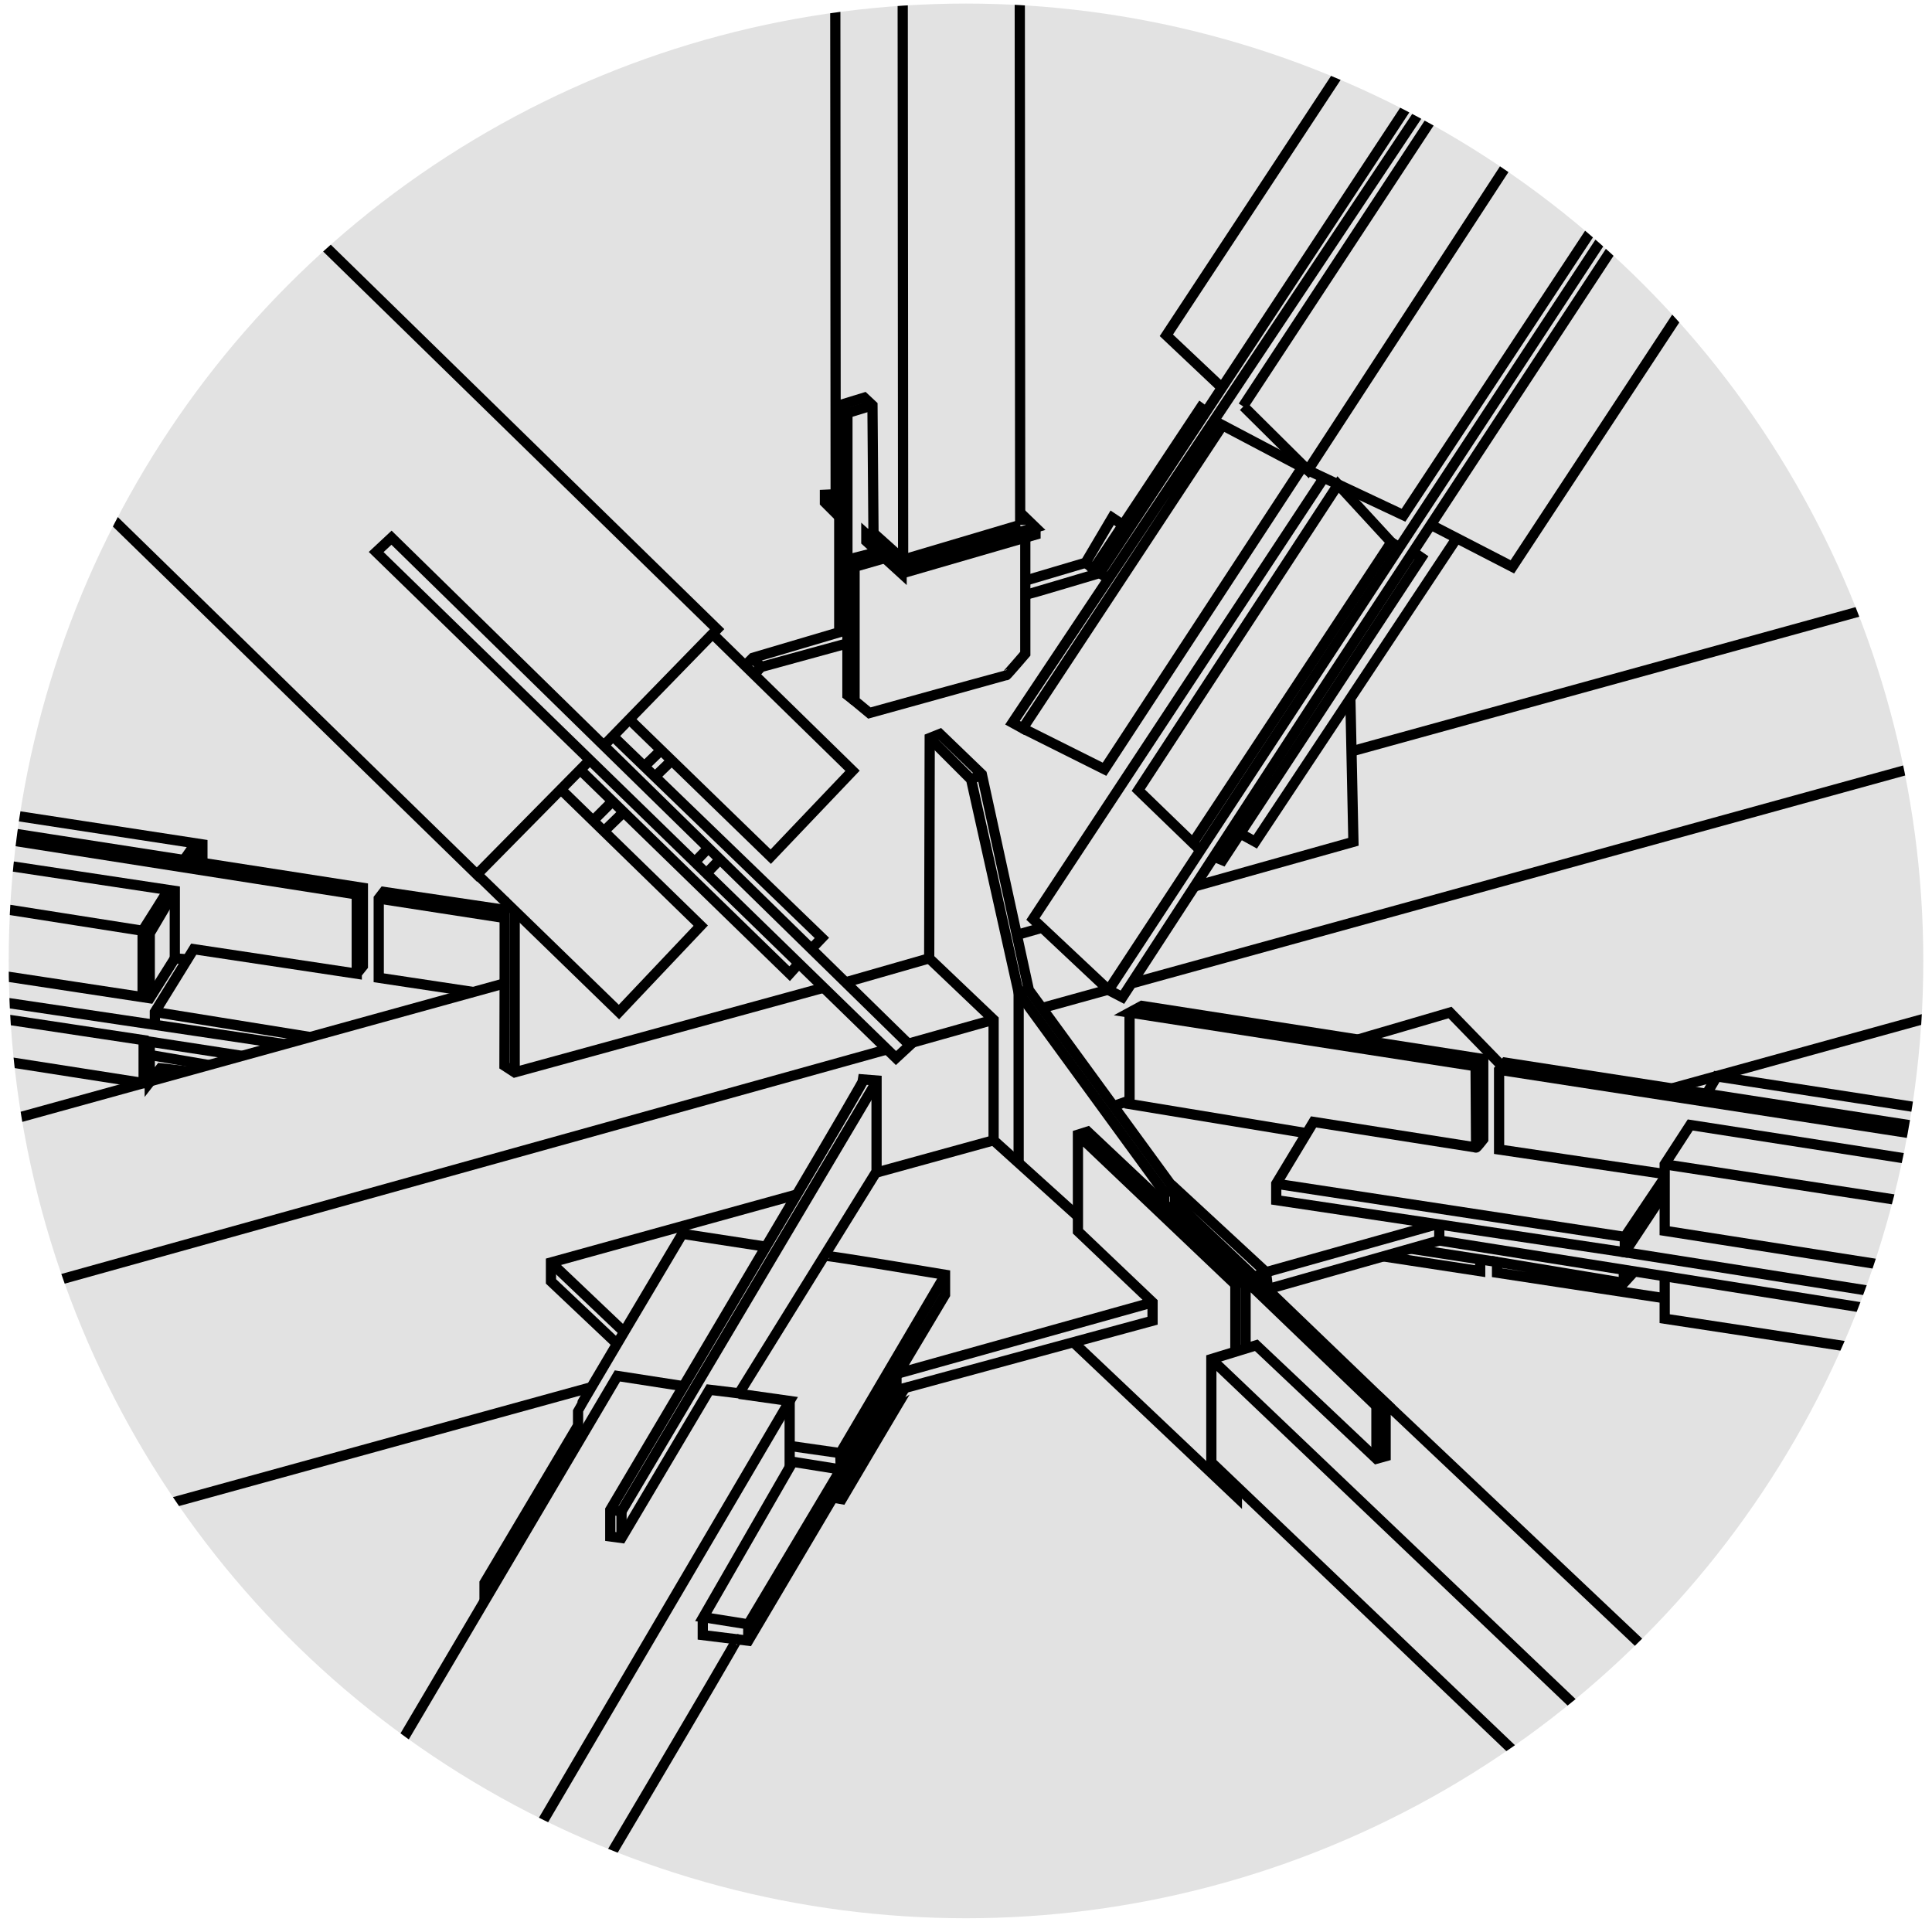 <?xml version="1.0" encoding="UTF-8"?> <!-- Generator: Adobe Illustrator 23.1.1, SVG Export Plug-In . SVG Version: 6.00 Build 0) --> <svg xmlns="http://www.w3.org/2000/svg" xmlns:xlink="http://www.w3.org/1999/xlink" id="Layer_1" x="0px" y="0px" viewBox="0 0 378 376" style="enable-background:new 0 0 378 376;" xml:space="preserve"> <style type="text/css"> .st0{clip-path:url(#SVGID_2_);} .st1{fill:none;stroke:#000000;stroke-width:2;stroke-miterlimit:10;} .st2{clip-path:url(#SVGID_4_);} .st3{fill:none;stroke:#000000;stroke-width:7.307;stroke-linecap:round;stroke-linejoin:round;stroke-miterlimit:10;} .st4{clip-path:url(#SVGID_6_);} </style> <g> <defs> <circle id="SVGID_1_" cx="189" cy="188" r="187.3"></circle> </defs> <use xlink:href="#SVGID_1_" style="overflow:visible;fill:#E2E2E2;"></use> <clipPath id="SVGID_2_"> <use xlink:href="#SVGID_1_" style="overflow:visible;"></use> </clipPath> <g class="st0"> <g> <line class="st1" x1="163.4" y1="-35.6" x2="163.5" y2="96.7"></line> <line class="st1" x1="199.5" y1="-29.4" x2="199.6" y2="102.7"></line> <polyline class="st1" points="170.9,104.3 170.7,79.3 169.1,77.8 164.2,79.3 164.2,123.7 147.3,128.7 145.9,130.1 "></polyline> <polyline class="st1" points="164.2,79.3 165.8,80.8 165.8,136 167.2,137.1 "></polyline> <line class="st1" x1="165.8" y1="80.8" x2="170.7" y2="79.3"></line> <polyline class="st1" points="164.2,101.1 161.4,98.3 161.4,96.8 163.5,96.7 164.2,97.5 "></polyline> <line class="st1" x1="161.4" y1="96.8" x2="164.2" y2="99.6"></line> <polyline class="st1" points="169.5,104.5 170.9,104.3 176.7,109.5 176.6,-22.9 "></polyline> <polyline class="st1" points="176.4,110.7 176.4,112.2 169.5,105.9 169.5,104.5 176.4,110.7 202.6,103.2 199.6,100.3 "></polyline> <polyline class="st1" points="176.4,112.2 202.6,104.6 202.6,103.2 "></polyline> <line class="st1" x1="176.7" y1="109.5" x2="199.6" y2="102.7"></line> <path class="st1" d="M173.1,109.2l-5.9,1.7v26.2l2.9,2.4c0,0,26.7-7.4,26.8-7.4c0.1,0,3.7-4.2,3.7-4.2v-22.7"></path> <polyline class="st1" points="167.2,110.9 165.8,109.5 171.7,108 "></polyline> <polyline class="st1" points="165.7,125.9 148.9,130.5 147.7,131.8 "></polyline> <line class="st1" x1="148.9" y1="130.5" x2="147.3" y2="128.7"></line> <path class="st1" d="M311.2-60.9c-0.2,0.9-83,126.5-83,126.5L239,75.8"></path> <path class="st1" d="M409.1-60.9c-0.2,0-113.2,171.8-113.2,171.8l-15.9-8.2"></path> <polyline class="st1" points="243.3,79.5 255.9,92 355.6,-60.9 "></polyline> <polyline class="st1" points="316.5,37.3 318.2,39.5 320.7,40.6 "></polyline> <polyline class="st1" points="318.2,39.5 216.9,193.7 219.6,195.1 258,136.1 320.7,40.6 319.3,38.7 316.5,37.3 274.6,100.8 255.9,92 237.5,82.3 "></polyline> <polyline class="st1" points="280.4,13.1 282.1,15.4 284.6,16.5 "></polyline> <polyline class="st1" points="236,80.6 234.9,79.8 214,111.3 215.2,112.1 280.4,13.1 283.1,14.5 284.6,16.5 243.2,79.5 "></polyline> <polyline class="st1" points="219.7,102.7 217.6,101.3 212.4,110.1 200.6,113.6 "></polyline> <path class="st1" d="M200.6,116.4c0.2,0,14.6-4.3,14.6-4.3l1.7,1.1"></path> <line class="st1" x1="214" y1="111.3" x2="212.4" y2="110.1"></line> <polyline class="st1" points="239.2,83.2 200.1,142.5 198.1,141.4 282.1,15.4 "></polyline> <polyline class="st1" points="200.1,142.5 216.1,150.5 254.8,91.4 "></polyline> <polyline class="st1" points="259,93.5 202.1,179.8 216.9,193.7 "></polyline> <polyline class="st1" points="233.4,164.9 272.2,106.1 273.8,107.1 "></polyline> <polyline class="st1" points="272.2,106.1 261.8,94.8 222.7,154.6 234.9,166.4 "></polyline> <polyline class="st1" points="276.5,108 278.1,109.1 239.2,168.3 237.5,167.6 "></polyline> <polyline class="st1" points="242.7,163.1 245.6,164.7 285,105.3 "></polyline> <polyline class="st1" points="264.2,136.6 264.8,164.7 233.8,173.4 "></polyline> <polygon class="st1" points="9.2,-4.4 -66,15.6 -34,46.9 41,26.1 "></polygon> <polyline class="st1" points="41,26.1 140.3,123.1 118.1,145.9 "></polyline> <polyline class="st1" points="115.4,148.7 93.3,171.1 -34,46.9 "></polyline> <polyline class="st1" points="139.4,124 166.8,150.8 150.8,167.6 123.1,140.7 "></polyline> <polyline class="st1" points="109.8,154.5 137.1,181.1 121.1,198 93.4,171.1 "></polyline> <polygon class="st1" points="73.6,108 76.6,105.2 178,204.5 175.3,207 "></polygon> <polyline class="st1" points="119.9,144 160.8,183.5 158.8,185.6 "></polyline> <polyline class="st1" points="156.3,188.5 154.5,190.5 113.5,150.6 "></polyline> <path class="st1" d="M116,160.6c0,0,3.9-3.9,3.9-3.9"></path> <line class="st1" x1="118.2" y1="162.6" x2="122" y2="158.9"></line> <path class="st1" d="M126.1,149.9c0,0,3.2-3.1,3.2-3.1"></path> <line class="st1" x1="128.2" y1="151.9" x2="131.3" y2="148.9"></line> <line class="st1" x1="135.9" y1="168.7" x2="138.6" y2="165.9"></line> <line class="st1" x1="138.2" y1="170.9" x2="140.9" y2="168.1"></line> <path class="st1" d="M98.7,176.2c0.1,0.1,0,32.3,0,32.3l2,1.3l60.6-16.6"></path> <line class="st1" x1="100.7" y1="209.9" x2="100.7" y2="178.2"></line> <polyline class="st1" points="165.4,192.2 181.8,187.5 181.9,144.4 183.9,143.6 192.1,151.5 201.3,193.7 229.9,232.9 229.9,237.4 "></polyline> <polyline class="st1" points="181.9,144.4 190,152.5 199.3,194.2 227.8,233.3 227.8,235.5 "></polyline> <line class="st1" x1="199" y1="182.9" x2="203.9" y2="181.5"></line> <line class="st1" x1="190" y1="152.5" x2="192.1" y2="151.5"></line> <polyline class="st1" points="201.3,193.7 199.3,194.2 199.3,227.6 "></polyline> <line class="st1" x1="227.8" y1="233.3" x2="229.9" y2="232.9"></line> <polyline class="st1" points="181.8,187.5 194.4,199.5 194.4,223.1 210.9,238 "></polyline> <line class="st1" x1="173.6" y1="205.3" x2="-101.9" y2="282"></line> <line class="st1" x1="194.4" y1="199.5" x2="177.7" y2="204.2"></line> <line class="st1" x1="98.7" y1="192.4" x2="-97.9" y2="246.7"></line> <polyline class="st1" points="-89.7,193.5 28.1,211.9 28.1,203.5 -29.6,194.8 -29.6,191.6 55.8,204.3 "></polyline> <path class="st1" d="M47.5,206.6l-18.2-2.8c0,0,0,7.6,0,7.9l2.1-2.7l5.2,0.6"></path> <line class="st1" x1="41" y1="208.4" x2="29.3" y2="206.4"></line> <polyline class="st1" points="-29.6,191.6 -26.7,186.8 29.3,195.3 34.2,187.5 36.7,187.7 "></polyline> <polyline class="st1" points="30.3,200.5 30.3,198 37.9,185.7 69.8,190.5 69.8,175 -22.2,160.6 -21,159.4 71,173.7 71,189 69.8,190.5 "></polyline> <line class="st1" x1="69.8" y1="175" x2="71" y2="173.7"></line> <line class="st1" x1="30.3" y1="198" x2="60.7" y2="202.9"></line> <polyline class="st1" points="-22.2,160.6 -22.2,165.8 34.2,174.3 34.2,187.5 "></polyline> <path class="st1" d="M32.9,174.1c-0.1,0.3-5,8-5,8V195"></path> <line class="st1" x1="27.9" y1="182.1" x2="-93.6" y2="163"></line> <polyline class="st1" points="34.2,174.3 29.3,182.6 29.3,195.3 "></polyline> <polyline class="st1" points="39.6,168.8 39.6,165.2 -94.8,144.6 "></polyline> <line class="st1" x1="39.6" y1="165.2" x2="37.6" y2="168.5"></line> <line class="st1" x1="38.2" y1="165.1" x2="36.1" y2="168.1"></line> <polyline class="st1" points="92.7,194.1 74.1,191.3 74.1,175.8 75.1,174.5 98.7,178 "></polyline> <line class="st1" x1="74.1" y1="175.8" x2="98.7" y2="179.6"></line> <line class="st1" x1="264.8" y1="146.9" x2="495.2" y2="83.4"></line> <line class="st1" x1="221.4" y1="192.4" x2="484.1" y2="120"></line> <line class="st1" x1="203.9" y1="197.2" x2="216.9" y2="193.6"></line> <line class="st1" x1="484.1" y1="169.6" x2="327.3" y2="212.9"></line> <path class="st1" d="M221,198.1l2.4-1.3l66.8,10.4v15.7c0,0-1.4,1.8-1.4,1.6c0-0.2-0.1-15.9-0.1-15.9L221,198.1z"></path> <polyline class="st1" points="221,198.1 221,216 255.6,221.7 "></polyline> <line class="st1" x1="221" y1="215.3" x2="217.9" y2="216.4"></line> <polyline class="st1" points="288.8,224.5 257,219.5 249.7,231.6 249.7,234.8 317.9,245 325.7,233.2 "></polyline> <polyline class="st1" points="249.7,231.6 317.9,242 325.7,230.4 "></polyline> <polyline class="st1" points="317.9,242 317.9,245 378.1,254.5 381.2,249.5 "></polyline> <line class="st1" x1="288.7" y1="208.6" x2="290.2" y2="207.2"></line> <polyline class="st1" points="325.7,229.7 293.3,224.9 293.3,209.3 294.5,207.9 386.3,222.1 386.3,227.3 385.3,228.6 385.3,223.5 293.3,209.3 "></polyline> <polyline class="st1" points="385.3,228.6 330.7,220.1 325.7,227.8 325.7,240.8 381.2,249.5 381.2,252.9 378.1,258 281.6,242.7 281.6,239.6 "></polyline> <polyline class="st1" points="333.9,214 335.9,210.6 488.4,234.2 "></polyline> <line class="st1" x1="325.7" y1="227.8" x2="490.8" y2="253.1"></line> <line class="st1" x1="378.1" y1="254.5" x2="378.1" y2="258"></line> <polyline class="st1" points="325.7,249.7 325.7,258 487.1,282.6 "></polyline> <polyline class="st1" points="325.7,254 292.9,249 292.9,246.9 317.7,251 319.8,248.7 "></polyline> <polyline class="st1" points="289.6,246.4 289.6,248.7 270.6,245.8 "></polyline> <line class="st1" x1="317.7" y1="251" x2="317.7" y2="248.4"></line> <line class="st1" x1="292.9" y1="246.9" x2="276" y2="244.3"></line> <polyline class="st1" points="281.2,239.5 247.7,248.9 248.1,252.2 281.6,242.7 "></polyline> <path class="st1" d="M265.5,203.4c0.2,0,18.2-5.3,18.2-5.3l10.2,10.5"></path> <polyline class="st1" points="229.1,231.7 247.7,248.9 245.4,249.8 229.9,235.1 "></polyline> <polyline class="st1" points="210.9,222 241.7,251.3 243.7,250.5 212.8,221.4 210.9,222 210.9,240.9 225.5,254.8 225.5,258.4 175.4,272 175.4,268.8 225.5,254.8 "></polyline> <line class="st1" x1="241.7" y1="251.3" x2="241.7" y2="264.5"></line> <polyline class="st1" points="245.4,249.8 271.1,274.5 269.3,275.1 243.7,250.5 243.7,263.9 "></polyline> <polyline class="st1" points="334.6,379.3 237,286.1 237,265.9 245.8,263.2 269.3,285.4 271.1,284.9 271.1,274.5 379.8,377.3 "></polyline> <line class="st1" x1="269.3" y1="275.1" x2="269.3" y2="285.4"></line> <line class="st1" x1="237" y1="265.9" x2="355.4" y2="378.7"></line> <polyline class="st1" points="242,290.9 242,292.9 210,262.6 "></polyline> <polyline class="st1" points="155.9,233.7 107.8,247 107.8,250.7 120.7,262.9 "></polyline> <line class="st1" x1="194.4" y1="223.1" x2="171.5" y2="229.4"></line> <line class="st1" x1="107.8" y1="247" x2="122" y2="260.5"></line> <path class="st1" d="M155.9,233.7c-14.7,24.9-36.5,61.7-36.5,61.7v5.2l2.2,0.3l17.2-29l5.8,0.7l26.9-43.4v-17.8l-2.5-0.2 C169,211.4,163.4,221,155.9,233.7"></path> <polyline class="st1" points="171.5,211.6 121.6,295.7 119.4,295.4 "></polyline> <line class="st1" x1="121.6" y1="295.7" x2="121.6" y2="301"></line> <path class="st1" d="M149.8,243.9l-16.3-2.5c0,0-20.4,34.3-20.4,34.5s0,3,0,3l-18.3,30.8v3.5"></path> <polyline class="st1" points="184.9,249.5 164.4,284.3 154.6,282.9 "></polyline> <path class="st1" d="M164.4,284.3l0.1,3.2l-9.4-1.5l-17.5,30.4l8.8,1.4l38.5-64.5v-3.9c0,0-23.4-3.9-23.5-3.7"></path> <polyline class="st1" points="175.4,272 146.4,321 137.5,319.9 137.5,316.4 "></polyline> <line class="st1" x1="146.4" y1="317.8" x2="146.4" y2="321"></line> <path class="st1" d="M177.7,271.4c-0.1,0-13,21.9-13,21.9L163,293"></path> <line class="st1" x1="164.7" y1="293.3" x2="164.7" y2="290.1"></line> <polyline class="st1" points="144.6,272.7 154.5,274.1 90.7,382.7 "></polyline> <line class="st1" x1="154.5" y1="274.1" x2="154.5" y2="287.1"></line> <path class="st1" d="M144.2,320.7c0.3,0-34.3,58.3-34.3,58.3"></path> <polyline class="st1" points="133.7,271.2 120.8,269.2 55.8,379.3 "></polyline> <line class="st1" x1="94.8" y1="309.7" x2="96.8" y2="309.9"></line> <line class="st1" x1="115.7" y1="271.4" x2="-93.8" y2="329.1"></line> </g> </g> </g> </svg> 